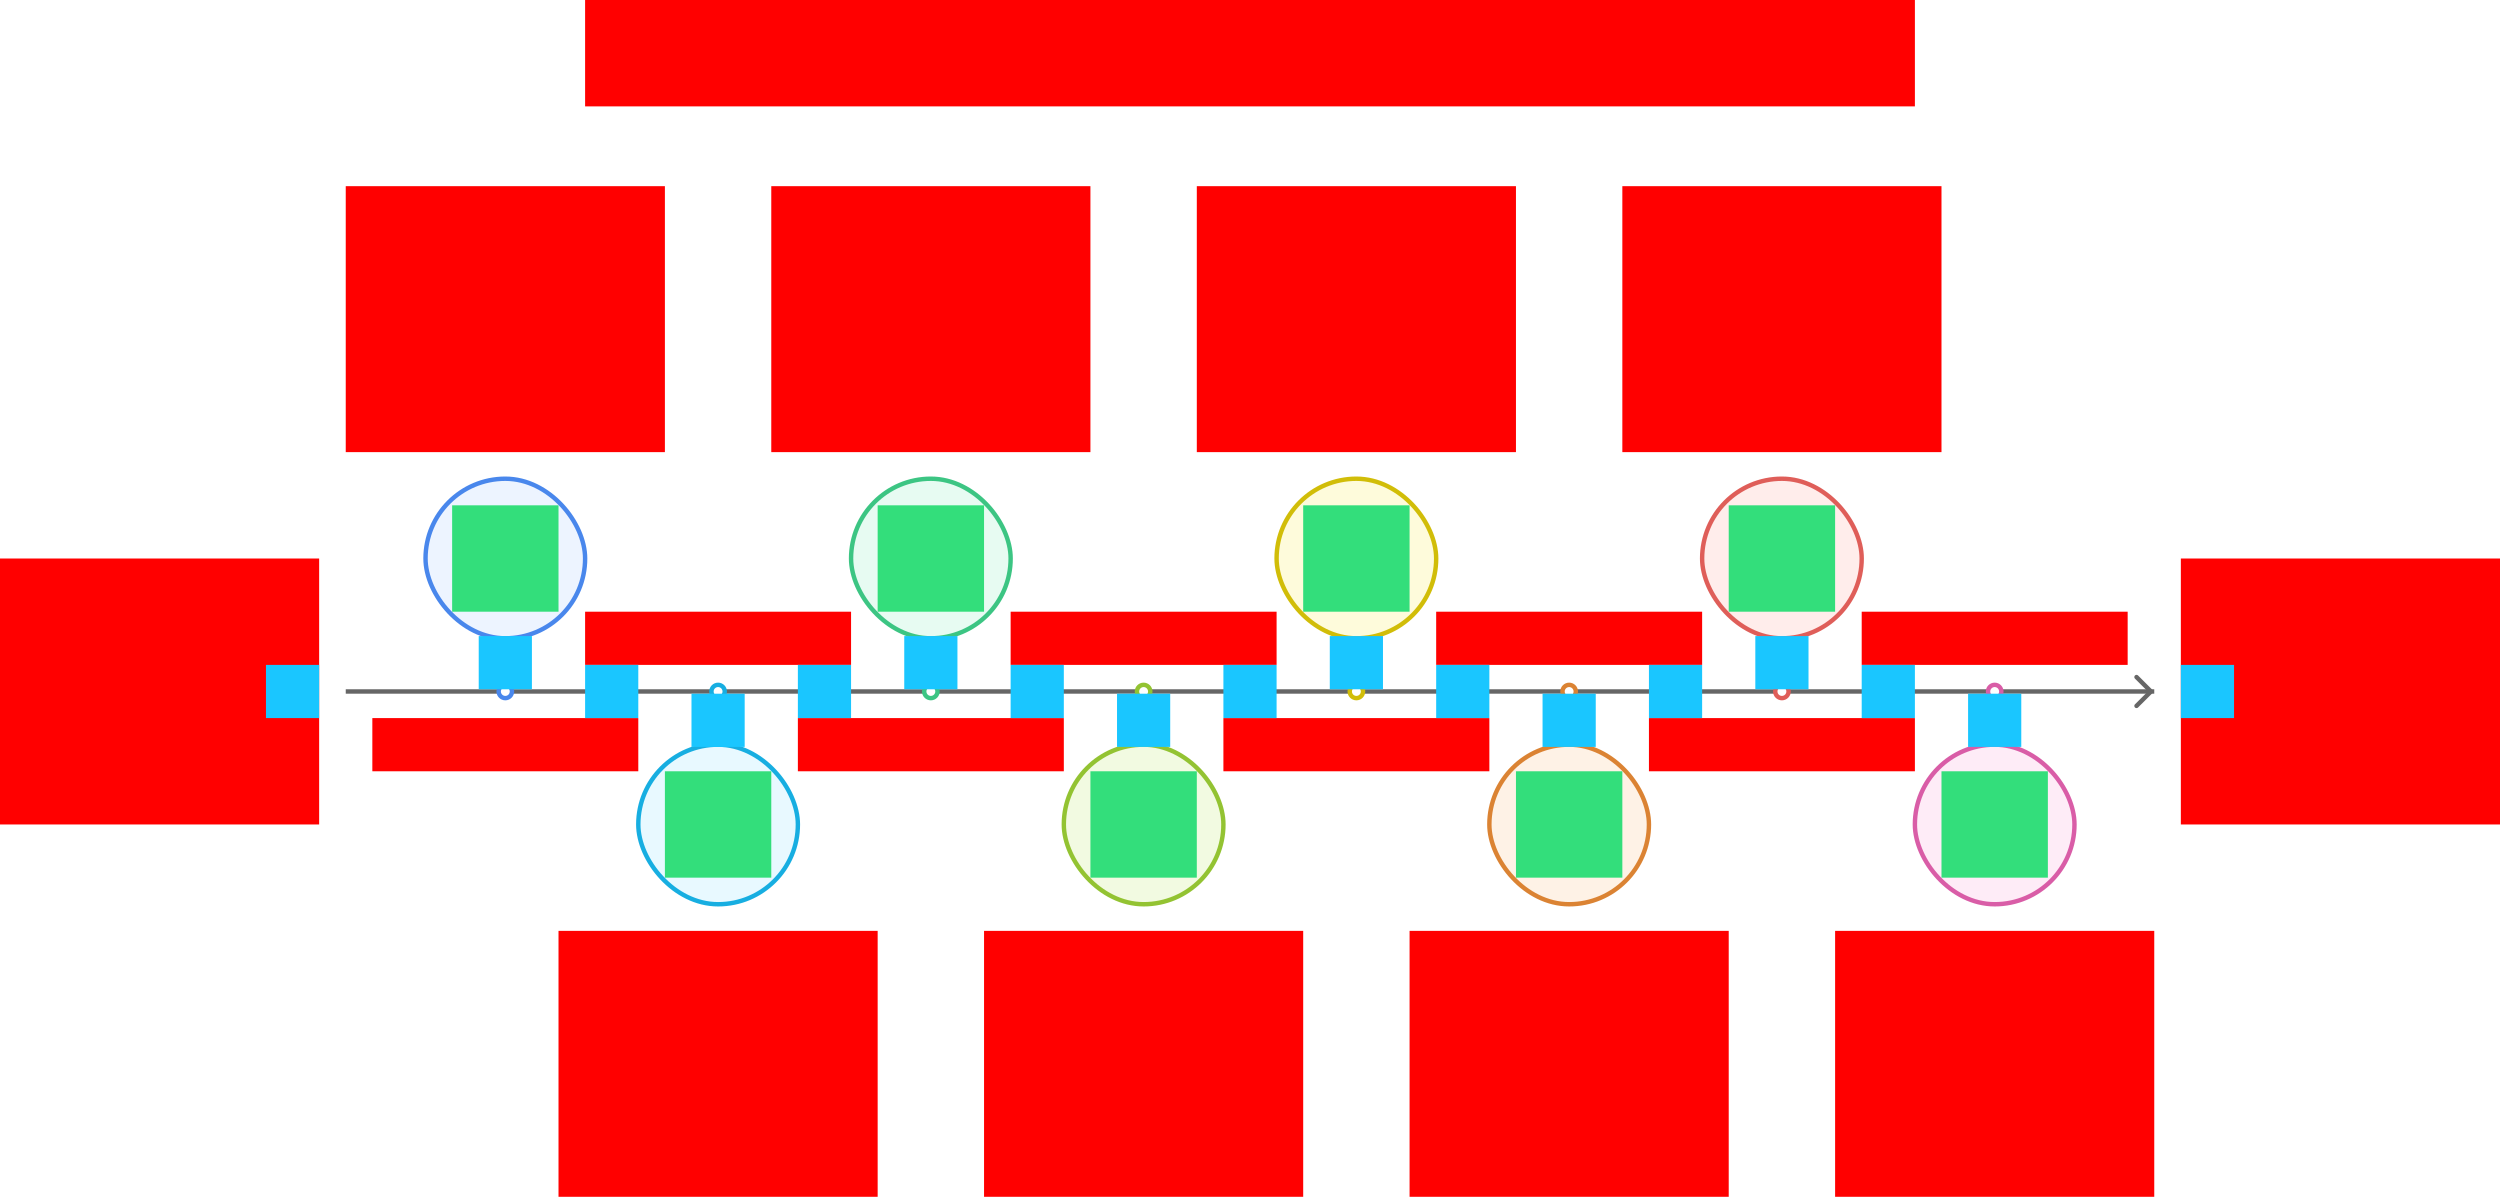<svg xmlns="http://www.w3.org/2000/svg" width="1128" height="540">    <g id="timeline1-color-v4--family--8">        <g id="lines">            <g id="ar-with-terminator">                <path id="line" marker-start="url(#arrow)" transform="translate(903, 311.996)" fill="none" stroke="#666666" stroke-width="2" stroke-linejoin="miter" stroke-linecap="none" stroke-miterlimit="4"  d="M 69 0 L 0 0"></path></g>
            <path id="vector" transform="translate(156, 311.996)" fill="none" stroke="#666666" stroke-width="2" stroke-linejoin="miter" stroke-linecap="none" stroke-miterlimit="4"  d="M 741 0 L 651 0 M 645 0 L 555 0 M 549 0 L 459 0 M 68.998 0 L 0 0 M 164.998 0 L 74.998 0 M 261 0 L 171 0 M 357 0 L 267 0 M 453 0 L 363 0"></path>
            <g id="g-8">                <rect id="cr-big" stroke="#d95da7" fill="#feecf7" stroke-width="2" stroke-linejoin="miter"  transform="matrix(-1, -8.742277657347586e-8, 8.742277657347586e-8, -1, 936, 407.998)" width="72" height="72" rx="36" ry="36"></rect>
                <path id="cu-smallCircle" transform="matrix(-1, -8.742277657347586e-8, 8.742277657347586e-8, -1, 903, 315.002)" fill="none" stroke="#d95da7" stroke-width="2" stroke-linejoin="miter" stroke-linecap="none" stroke-miterlimit="10"  d="M 6 3 C 6 4.657 4.657 6 3 6 C 1.343 6 0 4.657 0 3 C 0 1.343 1.343 0 3 0 C 4.657 0 6 1.343 6 3 Z"></path>
                <path id="ln" transform="matrix(-1, -8.742277657347586e-8, 8.742277657347586e-8, -1, 900, 336)" fill="none" stroke="#d95da7" stroke-width="2" stroke-linejoin="miter" stroke-linecap="none" stroke-miterlimit="4"  d="M -0 4.5475e-13 L 0 20.998"></path></g>
            <g id="g-7">                <rect id="cr-big_1" stroke="#df5e59" fill="#ffedeb" stroke-width="2" stroke-linejoin="miter"  transform="translate(768, 216)" width="72" height="72" rx="36" ry="36"></rect>
                <path id="cu-smallCircle_1" transform="translate(801, 308.996)" fill="none" stroke="#df5e59" stroke-width="2" stroke-linejoin="miter" stroke-linecap="none" stroke-miterlimit="10"  d="M 6 3 C 6 4.657 4.657 6 3 6 C 1.343 6 0 4.657 0 3 C 0 1.343 1.343 0 3 0 C 4.657 0 6 1.343 6 3 Z"></path>
                <path id="ln_1" transform="translate(804, 288)" fill="none" stroke="#df5e59" stroke-width="2" stroke-linejoin="miter" stroke-linecap="none" stroke-miterlimit="4"  d="M 0 0 L 0 20.996"></path></g>
            <g id="g-6">                <rect id="cr-big_2" stroke="#db8333" fill="#fef2e6" stroke-width="2" stroke-linejoin="miter"  transform="matrix(-1, -8.742277657347586e-8, 8.742277657347586e-8, -1, 744, 407.998)" width="72" height="72" rx="36" ry="36"></rect>
                <path id="cu-smallCircle_2" transform="matrix(-1, -8.742277657347586e-8, 8.742277657347586e-8, -1, 711, 315.002)" fill="none" stroke="#db8333" stroke-width="2" stroke-linejoin="miter" stroke-linecap="none" stroke-miterlimit="10"  d="M 6 3 C 6 4.657 4.657 6 3 6 C 1.343 6 0 4.657 0 3 C 0 1.343 1.343 0 3 0 C 4.657 0 6 1.343 6 3 Z"></path>
                <path id="ln_2" transform="matrix(-1, -8.742277657347586e-8, 8.742277657347586e-8, -1, 708, 336)" fill="none" stroke="#db8333" stroke-width="2" stroke-linejoin="miter" stroke-linecap="none" stroke-miterlimit="4"  d="M -0 0 L 0 20.998"></path></g>
            <g id="g-5">                <rect id="cr-big_3" stroke="#d1bd08" fill="#fefbdb" stroke-width="2" stroke-linejoin="miter"  transform="translate(576, 216)" width="72" height="72" rx="36" ry="36"></rect>
                <path id="cu-smallCircle_3" transform="translate(609, 308.996)" fill="none" stroke="#d1bd08" stroke-width="2" stroke-linejoin="miter" stroke-linecap="none" stroke-miterlimit="10"  d="M 6 3 C 6 4.657 4.657 6 3 6 C 1.343 6 0 4.657 0 3 C 0 1.343 1.343 0 3 0 C 4.657 0 6 1.343 6 3 Z"></path>
                <path id="ln_3" transform="translate(612, 288)" fill="none" stroke="#d1bd08" stroke-width="2" stroke-linejoin="miter" stroke-linecap="none" stroke-miterlimit="4"  d="M 0 0 L 0 20.996"></path></g>
            <g id="g-4">                <rect id="cr-big_4" stroke="#93c332" fill="#f2fae1" stroke-width="2" stroke-linejoin="miter"  transform="matrix(-1, -8.742277657347586e-8, 8.742277657347586e-8, -1, 552, 407.998)" width="72" height="72" rx="36" ry="36"></rect>
                <path id="cu-smallCircle_4" transform="matrix(-1, -8.742277657347586e-8, 8.742277657347586e-8, -1, 519, 315.002)" fill="none" stroke="#93c332" stroke-width="2" stroke-linejoin="miter" stroke-linecap="none" stroke-miterlimit="10"  d="M 6 3 C 6 4.657 4.657 6 3 6 C 1.343 6 0 4.657 0 3 C 0 1.343 1.343 0 3 0 C 4.657 0 6 1.343 6 3 Z"></path>
                <path id="ln_4" transform="matrix(-1, -8.742277657347586e-8, 8.742277657347586e-8, -1, 516, 336)" fill="none" stroke="#93c332" stroke-width="2" stroke-linejoin="miter" stroke-linecap="none" stroke-miterlimit="4"  d="M -0 4.5475e-13 L 0 20.998"></path></g>
            <g id="g-3">                <rect id="cr-big_5" stroke="#3cc583" fill="#e7fbf2" stroke-width="2" stroke-linejoin="miter"  transform="translate(384, 216)" width="72" height="72" rx="36" ry="36"></rect>
                <path id="cu-smallCircle_5" transform="translate(417, 308.996)" fill="none" stroke="#3cc583" stroke-width="2" stroke-linejoin="miter" stroke-linecap="none" stroke-miterlimit="10"  d="M 6 3 C 6 4.657 4.657 6 3 6 C 1.343 6 0 4.657 0 3 C 0 1.343 1.343 0 3 0 C 4.657 0 6 1.343 6 3 Z"></path>
                <path id="ln_5" transform="translate(420, 288)" fill="none" stroke="#3cc583" stroke-width="2" stroke-linejoin="miter" stroke-linecap="none" stroke-miterlimit="4"  d="M 0 0 L 0 20.996"></path></g>
            <g id="g-2">                <rect id="cr-big_6" stroke="#17aee1" fill="#e8f9ff" stroke-width="2" stroke-linejoin="miter"  transform="matrix(-1, -8.742277657347586e-8, 8.742277657347586e-8, -1, 360, 408)" width="72" height="72" rx="36" ry="36"></rect>
                <path id="cu-smallCircle_6" transform="matrix(-1, -8.742277657347586e-8, 8.742277657347586e-8, -1, 327, 315.002)" fill="none" stroke="#17aee1" stroke-width="2" stroke-linejoin="miter" stroke-linecap="none" stroke-miterlimit="10"  d="M 6 3 C 6 4.657 4.657 6 3 6 C 1.343 6 0 4.657 0 3 C 0 1.343 1.343 0 3 0 C 4.657 0 6 1.343 6 3 Z"></path>
                <path id="ln_6" transform="matrix(-1, -8.742277657347586e-8, 8.742277657347586e-8, -1, 324, 336)" fill="none" stroke="#17aee1" stroke-width="2" stroke-linejoin="miter" stroke-linecap="none" stroke-miterlimit="4"  d="M -0 4.5475e-13 L 0 20.998"></path></g>
            <g id="g-1">                <rect id="cr-big_7" stroke="#4987ec" fill="#edf4ff" stroke-width="2" stroke-linejoin="miter"  transform="translate(192, 216)" width="72" height="72" rx="36" ry="36"></rect>
                <path id="cu-smallCircle_7" transform="translate(225, 308.996)" fill="none" stroke="#4987ec" stroke-width="2" stroke-linejoin="miter" stroke-linecap="none" stroke-miterlimit="10"  d="M 6 3 C 6 4.657 4.657 6 3 6 C 1.343 6 0 4.657 0 3 C 0 1.343 1.343 0 3 0 C 4.657 0 6 1.343 6 3 Z"></path>
                <path id="ln_7" transform="translate(228, 288)" fill="none" stroke="#4987ec" stroke-width="2" stroke-linejoin="miter" stroke-linecap="none" stroke-miterlimit="4"  d="M 0 0 L 0 20.996"></path></g></g>
        <rect id="tx-lc-end" fill="#ff00001a" transform="translate(984, 252)" width="144" height="120" rx="0" ry="0"></rect>
        <path id="ic-cc-8" transform="translate(876, 348)" fill="#33de7b1a" d="M0 0 L48 0 L48 48 L0 48 L0 0 Z"></path>
        <path id="ic-cc-7" transform="translate(780, 228)" fill="#33de7b1a" d="M0 0 L48 0 L48 48 L0 48 L0 0 Z"></path>
        <path id="ic-cc-6" transform="translate(684, 348)" fill="#33de7b1a" d="M0 0 L48 0 L48 48 L0 48 L0 0 Z"></path>
        <rect id="ic-cc-5" fill="#33de7b1a" transform="translate(588, 228)" width="48" height="48" rx="0" ry="0"></rect>
        <rect id="ic-cc-4" fill="#33de7b1a" transform="translate(492, 348)" width="48" height="48" rx="0" ry="0"></rect>
        <rect id="ic-cc-3" fill="#33de7b1a" transform="translate(396, 228)" width="48" height="48" rx="0" ry="0"></rect>
        <rect id="ic-cc-2" fill="#33de7b1a" transform="translate(300, 348)" width="48" height="48" rx="0" ry="0"></rect>
        <rect id="ic-cc-1" fill="#33de7b1a" transform="translate(204, 228)" width="48" height="48" rx="0" ry="0"></rect>
        <rect id="tx-rc-start" fill="#ff00001a" transform="translate(0, 252)" width="144" height="120" rx="0" ry="0"></rect>
        <path id="tx-cb-8b" transform="translate(840, 276)" fill="#ff00001a" d="M0 0 L120 0 L120 24 L0 24 L0 0 Z"></path>
        <path id="tx-ct-7b" transform="translate(744, 324)" fill="#ff00001a" d="M0 0 L120 0 L120 24 L0 24 L0 0 Z"></path>
        <path id="tx-cb-6b" transform="translate(648, 276)" fill="#ff00001a" d="M0 0 L120 0 L120 24 L0 24 L0 0 Z"></path>
        <rect id="tx-ct-5b" fill="#ff00001a" transform="matrix(1, -1.224648970167536e-16, 1.224648970167536e-16, 1, 552, 324)" width="120" height="24" rx="0" ry="0"></rect>
        <rect id="tx-cb-4b" fill="#ff00001a" transform="matrix(1, -1.224648970167536e-16, 1.224648970167536e-16, 1, 456, 276)" width="120" height="24" rx="0" ry="0"></rect>
        <rect id="tx-ct-3b" fill="#ff00001a" transform="matrix(1, -1.224648970167536e-16, 1.224648970167536e-16, 1, 360, 324)" width="120" height="24" rx="0" ry="0"></rect>
        <rect id="tx-cb-2b" fill="#ff00001a" transform="matrix(1, -1.224648970167536e-16, 1.224648970167536e-16, 1, 264, 276)" width="120" height="24" rx="0" ry="0"></rect>
        <rect id="tx-ct-1b" fill="#ff00001a" transform="matrix(1, -1.224648970167536e-16, 1.224648970167536e-16, 1, 168, 324)" width="120" height="24" rx="0" ry="0"></rect>
        <path id="tx-ct-8" transform="translate(828, 420)" fill="#ff00001a" d="M0 0 L144 0 L144 120 L0 120 L0 0 Z"></path>
        <path id="tx-cb-7" transform="translate(732, 84)" fill="#ff00001a" d="M0 0 L144 0 L144 120 L0 120 L0 0 Z"></path>
        <path id="tx-ct-6" transform="translate(636, 420)" fill="#ff00001a" d="M0 0 L144 0 L144 120 L0 120 L0 0 Z"></path>
        <rect id="tx-cb-5" fill="#ff00001a" transform="translate(540, 84)" width="144" height="120" rx="0" ry="0"></rect>
        <rect id="tx-ct-4" fill="#ff00001a" transform="translate(444, 420)" width="144" height="120" rx="0" ry="0"></rect>
        <rect id="tx-cb-3" fill="#ff00001a" transform="translate(348, 84)" width="144" height="120" rx="0" ry="0"></rect>
        <rect id="tx-ct-2" fill="#ff00001a" transform="translate(252, 420)" width="144" height="120" rx="0" ry="0"></rect>
        <rect id="tx-cb-1" fill="#ff00001a" transform="translate(156, 84)" width="144" height="120" rx="0" ry="0"></rect>
        <rect id="bt-lc-add-9" fill="#1ac6ff33" transform="translate(984, 300)" width="24" height="24" rx="0" ry="0"></rect>
        <rect id="bt-lc-add-8" fill="#1ac6ff33" transform="translate(840, 300)" width="24" height="24" rx="0" ry="0"></rect>
        <rect id="bt-cc-add-7" fill="#1ac6ff33" transform="translate(744, 300)" width="24" height="24" rx="0" ry="0"></rect>
        <rect id="bt-cc-add-6" fill="#1ac6ff33" transform="translate(648, 300)" width="24" height="24" rx="0" ry="0"></rect>
        <rect id="bt-cc-add-5" fill="#1ac6ff33" transform="translate(552, 300)" width="24" height="24" rx="0" ry="0"></rect>
        <rect id="bt-cc-add-4" fill="#1ac6ff33" transform="translate(456, 300)" width="24" height="24" rx="0" ry="0"></rect>
        <rect id="bt-cc-add-3" fill="#1ac6ff33" transform="translate(360, 300)" width="24" height="24" rx="0" ry="0"></rect>
        <rect id="bt-cc-add-2" fill="#1ac6ff33" transform="translate(264, 300)" width="24" height="24" rx="0" ry="0"></rect>
        <rect id="bt-rc-add-1" fill="#1ac6ff33" transform="translate(120, 300)" width="24" height="24" rx="0" ry="0"></rect>
        <rect id="bt-cc-remove-8" fill="#1ac6ff33" transform="translate(888, 313)" width="24" height="24" rx="0" ry="0"></rect>
        <rect id="bt-cc-remove-7" fill="#1ac6ff33" transform="translate(792, 287)" width="24" height="24" rx="0" ry="0"></rect>
        <rect id="bt-cc-remove-6" fill="#1ac6ff33" transform="translate(696, 313)" width="24" height="24" rx="0" ry="0"></rect>
        <rect id="bt-cc-remove-5" fill="#1ac6ff33" transform="translate(600, 287)" width="24" height="24" rx="0" ry="0"></rect>
        <rect id="bt-cc-remove-4" fill="#1ac6ff33" transform="translate(504, 313)" width="24" height="24" rx="0" ry="0"></rect>
        <rect id="bt-cc-remove-3" fill="#1ac6ff33" transform="translate(408, 287)" width="24" height="24" rx="0" ry="0"></rect>
        <rect id="bt-cc-remove-2" fill="#1ac6ff33" transform="translate(312, 313)" width="24" height="24" rx="0" ry="0"></rect>
        <rect id="bt-cc-remove-1" fill="#1ac6ff33" transform="translate(216, 287)" width="24" height="24" rx="0" ry="0"></rect>
        <rect id="tx-cb-title" fill="#ff00001a" transform="translate(264, 0)" width="600" height="48" rx="0" ry="0"></rect></g>
    <defs >        <marker id="arrow" viewBox="-13 -13 26 26" refX="0" refY="0" markerWidth="13" markerHeight="13" markerUnits="strokeWidth" orient="auto-start-reverse">            <path d="M -8 -6.5 L -1.5 0 L -8 6.5" stroke="#666666" fill="none" stroke-width="2" stroke-linejoin="round" stroke-linecap="round"></path></marker></defs></svg>